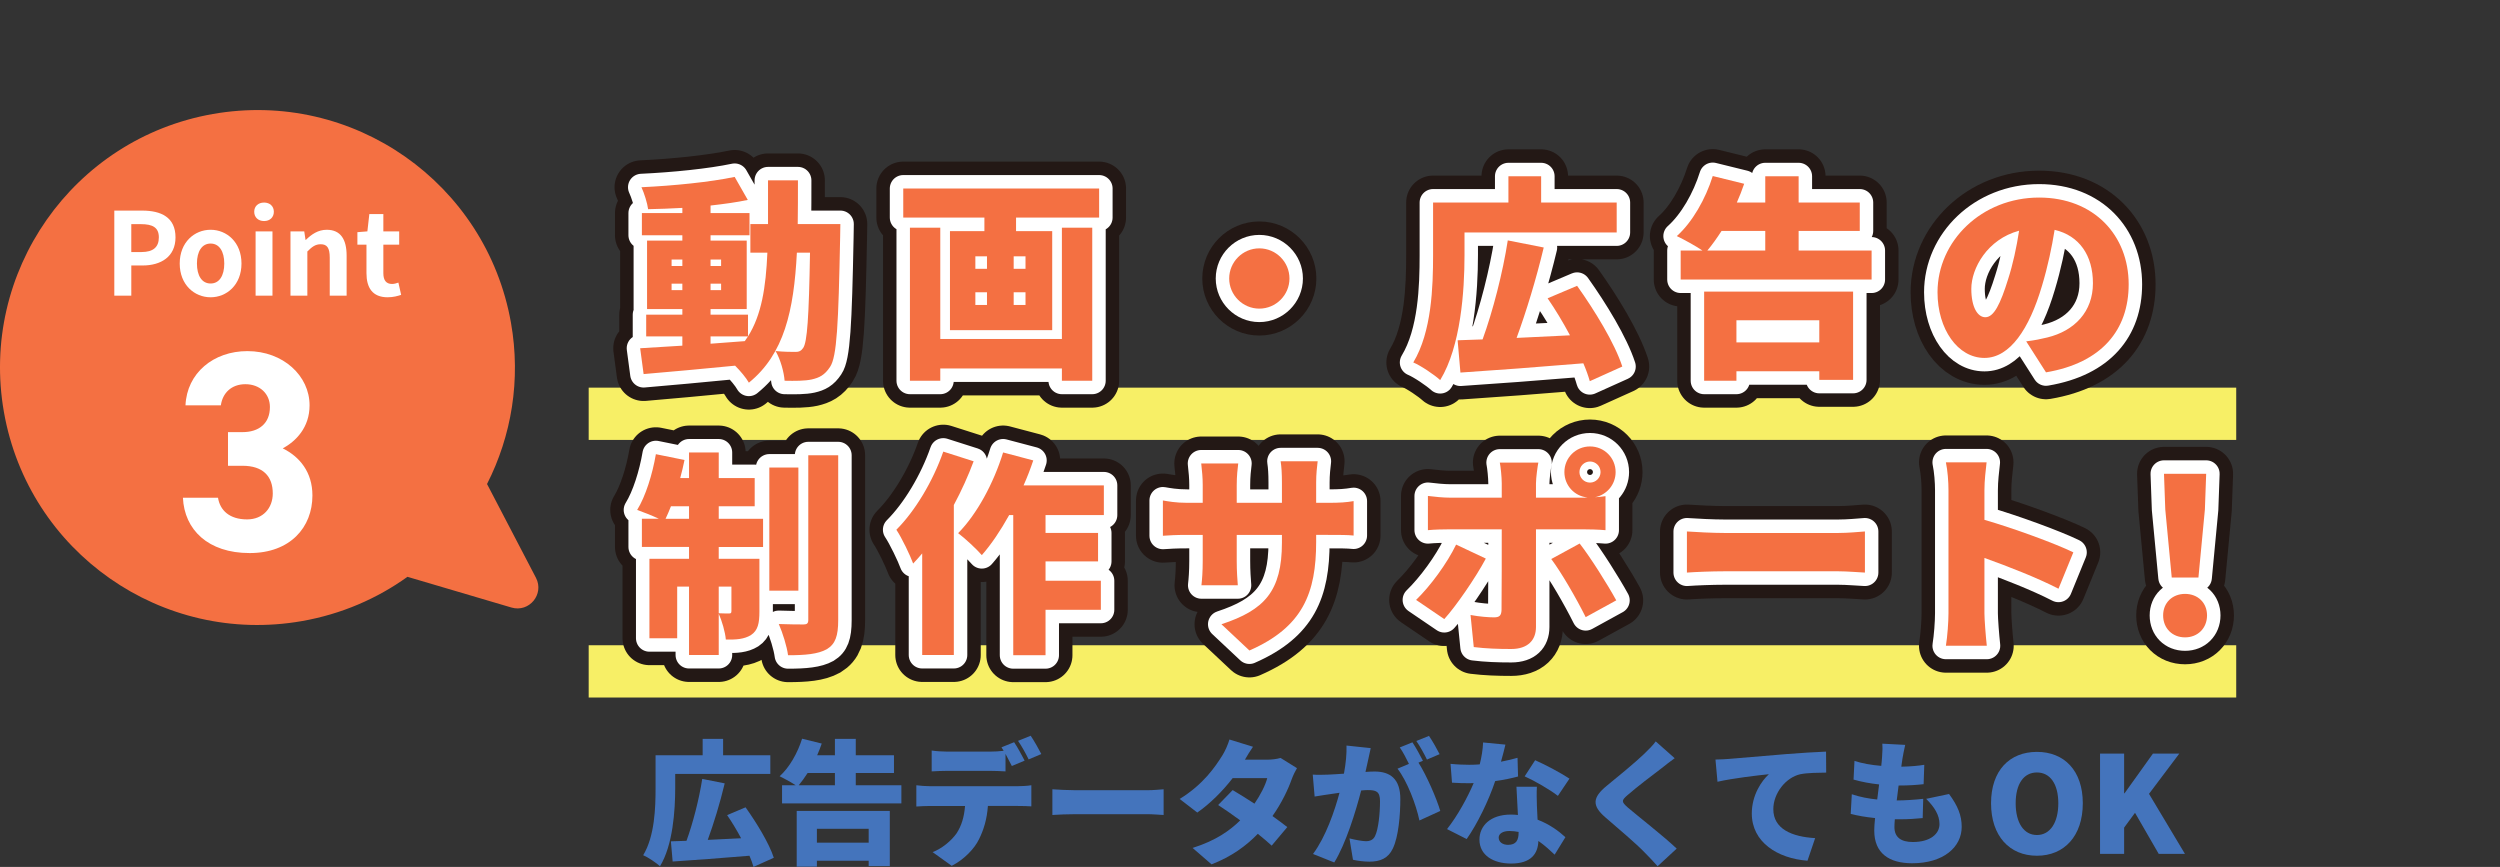 <?xml version="1.0" encoding="UTF-8"?>
<svg xmlns="http://www.w3.org/2000/svg" id="_レイヤー_2" data-name="レイヤー 2" viewBox="0 0 464.485 161.065">
  <rect x="0" y="0" width="464.485" height="161.065" fill="#333333" stroke="none"/>
  <defs>
    <style>
      .cls-1, .cls-2, .cls-3 {
        fill: none;
      }

      .cls-2 {
        stroke: #231815;
        stroke-width: 10px;
      }

      .cls-2, .cls-3 {
        stroke-linecap: round;
        stroke-linejoin: round;
      }

      .cls-4 {
        fill: #f75219;
      }

      .cls-5 {
        fill: #fff;
      }

      .cls-3 {
        stroke: #fff;
        stroke-width: 5px;
      }

      .cls-6 {
        fill: #f7ef66;
      }

      .cls-7 {
        fill: #4474bc;
      }

      .cls-8 {
        fill: #f47042;
      }
    </style>
  </defs>
  <g id="text">
    <g>
      <g>
        <path class="cls-7" d="M125.449,146.444c0,4.124-.425,10.572-2.824,14.496-.65-.6-2.274-1.699-3.124-2.049,2.149-3.549,2.299-8.848,2.299-12.447v-6.124h8.748v-3.049h3.799v3.049h8.773v3.474h-17.671v2.649ZM139.995,161.065c-.175-.625-.425-1.325-.75-2.074-5.074.425-10.447.825-14.271,1.075l-.325-3.749c.875-.025,1.85-.075,2.899-.1,1.2-3.299,2.35-7.773,2.924-11.497l4.174.825c-.875,3.674-2.049,7.498-3.149,10.498,1.975-.1,4.074-.2,6.198-.3-.8-1.5-1.699-2.999-2.599-4.299l3.424-1.45c2.049,2.875,4.374,6.673,5.249,9.373l-3.774,1.7Z"></path>
        <path class="cls-7" d="M167.47,145.894v3.375h-22.169v-3.375h2.524c-.85-.575-2.2-1.299-2.975-1.674,1.8-1.6,3.349-4.324,4.174-6.974l3.649.9c-.25.725-.525,1.45-.85,2.175h3.299v-3.049h3.874v3.049h7.099v3.299h-7.099v2.274h8.473ZM148.024,150.668h17.296v10.248h-3.924v-1h-9.623v1.1h-3.749v-10.348ZM150.049,143.619c-.55.85-1.1,1.625-1.649,2.274h6.723v-2.274h-5.074ZM151.773,153.992v2.574h9.623v-2.574h-9.623Z"></path>
        <path class="cls-7" d="M172.774,146.069h16.371c.525,0,1.774-.05,2.474-.175v3.924c-.675-.05-1.724-.075-2.474-.075h-5.599c-.175,2.5-.8,4.474-1.649,6.174-.85,1.774-2.799,3.799-5.074,4.949l-3.549-2.549c1.674-.625,3.424-2.05,4.424-3.449.975-1.45,1.45-3.174,1.6-5.124h-6.523c-.725,0-1.825.05-2.524.1v-3.949c.775.1,1.75.175,2.524.175ZM190.37,141.32l-2.375,1c-.325-.65-.75-1.475-1.175-2.25v3.249c-.924-.05-1.949-.1-2.899-.1h-7.923c-.875,0-2.074.05-2.899.1v-3.874c.85.125,2.049.2,2.899.2h7.923c.825,0,1.725-.05,2.549-.15-.125-.225-.275-.45-.4-.65l2.349-.95c.625.925,1.5,2.549,1.95,3.424ZM193.469,140.095l-2.349 1c-.5-1.024-1.3-2.499-1.975-3.449l2.35-.95c.649.95,1.549,2.55,1.974,3.399Z"></path>
        <path class="cls-7" d="M199.849,146.819h13.271c1.125,0,2.35-.125,3.074-.175v4.774c-.65-.025-2.049-.15-3.074-.15h-13.271c-1.425,0-3.299.075-4.324.15v-4.774c1,.075,3.099.175,4.324.175Z"></path>
        <path class="cls-7" d="M231.297,141.145h4.149c.825,0,1.825-.125,2.474-.325l3.049,1.9c-.325.55-.7,1.299-.975,2.049-.65,1.85-1.85,4.399-3.574,6.848,1.075.775,2.05,1.5,2.75,2.05l-2.899,3.449c-.65-.6-1.55-1.375-2.574-2.2-2.149,2.225-4.899,4.249-8.598,5.674l-3.524-3.049c4.299-1.35,6.923-3.224,8.848-5.124-1.5-1.1-2.974-2.125-4.099-2.849l2.699-2.774c1.149.675,2.599,1.575,4.049,2.524,1.1-1.6,2.05-3.449,2.375-4.749h-6.423c-1.825,2.375-4.224,4.774-6.574,6.398l-3.274-2.524c4.424-2.724,6.598-5.973,7.923-8.073.45-.7,1.05-2,1.325-2.974l4.374,1.35c-.55.775-1.125,1.75-1.5,2.399Z"></path>
        <path class="cls-7" d="M254.148,141.395c-.15.675-.3,1.375-.45,2.024.675-.05,1.25-.075,1.7-.075,2.875,0,4.774,1.35,4.774,5.099,0,2.924-.325,7.023-1.4,9.223-.85,1.799-2.324,2.424-4.349,2.424-.975,0-2.15-.15-3.049-.35l-.65-3.974c.925.25,2.424.525,3.049.525.8,0,1.375-.275,1.699-.95.625-1.25.925-4.174.925-6.498,0-1.825-.75-2.05-2.299-2.05-.3,0-.7.025-1.2.075-1,3.899-2.874,9.947-4.999,13.372l-3.949-1.575c2.375-3.199,3.999-7.948,4.924-11.372-.65.1-1.2.175-1.55.225-.8.125-2.25.325-3.074.475l-.35-4.074c.975.075,1.924.025,2.924,0,.725-.025,1.75-.1,2.874-.175.35-1.949.525-3.674.475-5.224l4.499.475c-.175.75-.375,1.699-.524,2.399ZM264.37,141.345l-.825.35c1.5,2.35,3.374,6.673,4.049,8.973l-3.874,1.774c-.6-2.899-2.274-7.323-4.074-9.623l2.125-.899c-.475-.975-1.1-2.2-1.7-3.049l2.35-.95c.625.924,1.5,2.549,1.949,3.424ZM267.469,140.12l-2.349,1c-.5-1.025-1.3-2.5-1.975-3.449l2.35-.95c.65.95,1.549,2.549,1.974,3.399Z"></path>
        <path class="cls-7" d="M278.872,141.52c1.175-.225,2.225-.475,3.074-.725l.1,3.474c-1.025.275-2.549.625-4.249.85-1.174,3.524-3.274,7.898-5.298,10.772l-3.649-1.85c1.95-2.449,3.849-5.948,4.949-8.548-.275.025-.525.025-.8.025-1.05,0-2.074-.025-3.224-.1l-.275-3.499c1.15.125,2.649.175,3.474.175.65,0,1.3-.025,1.95-.075.35-1.35.575-2.799.625-4.074l4.149.4c-.175.775-.475,1.924-.825,3.174ZM285.546,149.668c.025.6.075,1.575.125,2.624,2.175.825,3.924,2.1,5.174,3.25l-2,3.249c-.775-.725-1.799-1.7-3.024-2.549-.075,2.399-1.375,4.199-5.074,4.199-3.299,0-5.874-1.549-5.874-4.449,0-2.5,1.975-4.649,5.824-4.649.45,0,.9.025,1.325.075-.1-1.774-.2-3.849-.275-5.249h3.799c-.075,1.075-.025,2.274,0,3.5ZM280.197,156.966c1.5,0,1.95-.875,1.95-2.274v-.125c-.55-.1-1.1-.175-1.7-.175-1.225,0-2.0.5-2,1.225,0,.8.7,1.35,1.75,1.35ZM283.271,144.244l1.95-3c1.8.775,5.024,2.5,6.374,3.424l-2.149,3.199c-1.5-1.175-4.424-2.849-6.174-3.624Z"></path>
        <path class="cls-7" d="M308.696,142.745c-1.574,1.175-4.699,3.574-6.273,4.949-1.225,1.05-1.174,1.274.025,2.349,1.649,1.425,6.573,5.249,9.073,7.624l-3.549,3.274c-.8-.899-1.625-1.774-2.449-2.599-1.375-1.45-4.974-4.524-7.249-6.474-2.549-2.199-2.399-3.699.25-5.874,2-1.625,5.224-4.274,6.898-5.874.85-.825,1.75-1.7,2.199-2.375l3.524,3.125c-.925.675-1.774,1.325-2.45,1.875Z"></path>
        <path class="cls-7" d="M321.299,140.995c2.35-.2,6.124-.5,10.698-.9,2.499-.2,5.448-.375,7.273-.45l.025,3.899c-1.299.025-3.424.025-4.799.3-2.699.6-5.023,3.524-5.023,6.499,0,3.674,3.449,5.124,7.773,5.374l-1.425,4.199c-5.574-.425-10.347-3.449-10.347-8.773,0-3.424,1.824-6.074,3.174-7.298-2.149.225-6.548.725-9.547,1.399l-.375-4.124c1-.025,2.1-.075,2.574-.125Z"></path>
        <path class="cls-7" d="M353.472,140.895c-.05.325-.125.85-.225,1.55,1.7-.025,3.274-.175,4.274-.35l-.125,3.599c-1.375.15-2.649.25-4.648.25-.125.899-.225,1.85-.35,2.774h.025c1.425,0,3.349-.125,4.899-.3l-.1,3.574c-1.225.125-2.649.225-4.149.225h-1.025c-.05.575-.075,1.075-.075,1.45,0,1.875,1.2,2.774,3.424,2.774,3.324,0,4.949-1.574,4.949-3.324,0-1.7-.95-3.174-2.475-4.699l4.249-.899c1.625,2.199,2.35,3.974,2.35,6.098,0,3.799-3.424,6.773-9.198,6.773-4.249,0-7.048-1.825-7.048-6.073,0-.55.05-1.375.15-2.325-1.75-.175-3.274-.45-4.524-.775l.2-3.649c1.575.525,3.174.825,4.724.975.1-.925.225-1.875.35-2.799-1.674-.175-3.349-.5-4.749-.899l.175-3.475c1.4.475,3.174.775,4.974.925.075-.6.125-1.174.15-1.649.1-1.325.1-1.85.05-2.475l4.249.225c-.25,1.05-.375,1.8-.5,2.5Z"></path>
        <path class="cls-7" d="M369.925,149.243c0-6.098,3.449-9.547,8.523-9.547s8.523,3.474,8.523,9.547c0,6.099-3.449,9.748-8.523,9.748s-8.523-3.649-8.523-9.748ZM382.422,149.243c0-3.599-1.525-5.723-3.974-5.723-2.45,0-3.949,2.125-3.949,5.723,0,3.6,1.5,5.899,3.949,5.899,2.449,0,3.974-2.299,3.974-5.899Z"></path>
        <path class="cls-7" d="M390.175,140.02h4.474v7.374h.075l5.274-7.374h4.899l-5.624,7.473,6.673,11.147h-4.874l-4.399-7.623-2.024,2.749v4.874h-4.474v-18.621Z"></path>
      </g>
      <path class="cls-8" d="M90.488,89.928c4.536-8.921,6.321-19.334,4.449-29.949-4.587-26.013-29.393-43.383-55.406-38.796S-3.852,50.577.735,76.59c4.587,26.013,29.393,43.383,55.406,38.796,7.3-1.287,13.918-4.167,19.563-8.218l19.327,5.708c3.29.972,6.133-2.484,4.547-5.525l-9.089-17.423Z"></path>
      <g>
        <path class="cls-5" d="M21.237,39.128h5.184c3.498,0,6.186,1.237,6.186,4.97,0,3.605-2.709,5.226-6.101,5.226h-2.112v5.61h-3.157v-15.807ZM26.292,46.828c2.176,0,3.221-.917,3.221-2.73,0-1.834-1.152-2.453-3.328-2.453h-1.792v5.184h1.898Z"></path>
        <path class="cls-5" d="M33.391,48.961c0-3.967,2.752-6.271,5.738-6.271s5.738,2.304,5.738,6.271c0,3.968-2.752,6.272-5.738,6.272s-5.738-2.304-5.738-6.272ZM41.668,48.961c0-2.24-.917-3.711-2.539-3.711s-2.539,1.472-2.539,3.711c0,2.261.917,3.712,2.539,3.712s2.539-1.451,2.539-3.712Z"></path>
        <path class="cls-5" d="M47.232,39.341c0-1.024.747-1.707,1.834-1.707,1.067,0,1.813.683,1.813,1.707,0,1.045-.747,1.728-1.813,1.728-1.088,0-1.834-.683-1.834-1.728ZM47.488,42.989h3.136v11.946h-3.136v-11.946Z"></path>
        <path class="cls-5" d="M53.97,42.989h2.56l.234,1.579h.064c1.045-1.024,2.261-1.877,3.883-1.877,2.581,0,3.69,1.792,3.69,4.8v7.445h-3.136v-7.061c0-1.855-.512-2.496-1.685-2.496-.981,0-1.6.469-2.475,1.344v8.213h-3.136v-11.946Z"></path>
        <path class="cls-5" d="M68.088,50.753v-5.29h-1.686v-2.325l1.856-.149.363-3.221h2.603v3.221h2.944v2.475h-2.944v5.29c0,1.365.555,2.005,1.621,2.005.384,0,.854-.128,1.173-.256l.512,2.282c-.64.213-1.472.448-2.517.448-2.837,0-3.925-1.813-3.925-4.48Z"></path>
      </g>
      <path class="cls-5" d="M42.359,80.286h2.703c3.021,0,5.087-1.59,5.087-4.664,0-2.438-1.854-4.24-4.558-4.24-2.597,0-4.239,1.643-4.557,3.922h-6.571c.265-5.988,5.193-10.069,11.5-10.069,6.677,0,11.553,4.61,11.553,10.069,0,4.133-2.543,6.677-4.981,8.002,3.126,1.537,5.511,4.398,5.511,8.744,0,5.936-4.133,10.705-11.659,10.705-7.737,0-12.135-4.346-12.4-10.281h6.518c.371,2.332,2.12,4.027,5.406,4.027,2.967,0,4.769-2.12,4.769-4.822,0-3.233-1.854-5.141-5.617-5.141h-2.703v-6.253Z"></path>
      <rect class="cls-6" x="109.374" y="72.022" width="306.102" height="9.712"></rect>
      <rect class="cls-6" x="109.374" y="119.883" width="306.102" height="9.712"></rect>
      <g>
        <g>
          <path class="cls-4" d="M156.133,41.624s-.04,1.8-.04,2.48c-.32,16.197-.6,22.196-1.88,24.076-1,1.52-2,2-3.399,2.32-1.28.28-3.12.28-5.039.24-.12-1.6-.76-3.959-1.68-5.519,1.6.16,2.959.16,3.759.16.6,0,.96-.16,1.36-.72.76-1.04,1.08-5.719,1.28-17.717h-2.439c-.56,10.798-2.36,18.837-8.919,24.156-.52-.92-1.56-2.16-2.56-3.159-6.079.6-12.318,1.16-16.997,1.56l-.64-4.799c2.2-.12,4.879-.28,7.838-.48v-1.72h-6.719v-4.039h6.719v-1.04h-6.559v-12.718h6.559v-1h-7.519v-4.119h7.519v-.96c-2.16.12-4.319.2-6.359.24-.16-1.16-.72-2.959-1.24-4.08,5.999-.28,12.758-.959,17.317-1.919l2.439,4.279c-2.08.44-4.439.76-6.919,1.04v1.4h7.239v4.119h-7.239v1h6.719v12.718h-6.719v1.04h6.959v4.039c2.52-3.999,3.319-9.118,3.599-15.557h-3.159v-5.319h3.279v-8.119h5.559c0,2.84,0,5.559-.04,8.119h7.919ZM124.778,49.423h2v-1.2h-2v1.2ZM126.777,53.902v-1.2h-2v1.2h2ZM132.016,48.223v1.2h1.959v-1.2h-1.959ZM133.976,52.702h-1.959v1.2h1.959v-1.2ZM132.016,63.86l6.359-.48c.2-.28.4-.56.6-.88h-6.959v1.36Z"></path>
          <path class="cls-4" d="M204.212,35.025v5.399h-15.437v2.52h6.719v18.397h-18.997v-18.397h6.399v-2.52h-15.077v-5.399h36.394ZM197.294,42.304h5.639v28.435h-5.639v-2.28h-22.596v2.28h-5.639v-28.435h5.639v20.676h22.596v-20.676ZM181.216,49.943h2.16v-2.32h-2.16v2.32ZM181.216,56.661h2.16v-2.359h-2.16v2.359ZM190.534,47.623h-2.199v2.32h2.199v-2.32ZM190.534,54.302h-2.199v2.359h2.199v-2.359Z"></path>
          <path class="cls-4" d="M239.575,51.742c0,3.079-2.52,5.599-5.599,5.599s-5.599-2.52-5.599-5.599c0-3.08,2.52-5.599,5.599-5.599s5.599,2.52,5.599,5.599Z"></path>
          <path class="cls-4" d="M272.097,47.423c0,6.599-.68,16.917-4.519,23.196-1.04-.959-3.64-2.719-4.999-3.279,3.439-5.679,3.679-14.158,3.679-19.917v-9.798h13.998v-4.879h6.079v4.879h14.038v5.559h-28.275v4.239ZM295.373,70.819c-.28-1-.68-2.12-1.2-3.319-8.119.68-16.717,1.32-22.836,1.72l-.52-5.999c1.4-.04,2.959-.12,4.639-.16,1.92-5.279,3.76-12.438,4.679-18.397l6.679,1.32c-1.4,5.879-3.28,11.998-5.039,16.797,3.159-.16,6.519-.32,9.918-.48-1.28-2.399-2.719-4.799-4.159-6.879l5.479-2.32c3.28,4.6,6.999,10.678,8.399,14.998l-6.039,2.72Z"></path>
          <path class="cls-4" d="M347.733,46.543v5.399h-35.474v-5.399h4.039c-1.36-.92-3.52-2.08-4.759-2.68,2.88-2.56,5.359-6.919,6.679-11.158l5.839,1.44c-.4,1.16-.84,2.319-1.36,3.479h5.279v-4.879h6.199v4.879h11.358v5.279h-11.358v3.64h13.558ZM316.618,54.182h27.676v16.397h-6.279v-1.6h-15.397v1.76h-5.999v-16.557ZM319.857,42.904c-.88,1.36-1.76,2.6-2.64,3.64h10.758v-3.64h-8.119ZM322.617,59.501v4.12h15.397v-4.12h-15.397Z"></path>
          <path class="cls-4" d="M380.135,69.179l-3.679-5.759c1.68-.2,2.759-.44,3.919-.72,5.079-1.24,8.479-4.799,8.479-10.078,0-5.159-2.52-8.839-7.119-9.918-.52,3.239-1.24,6.719-2.359,10.438-2.36,7.999-5.959,13.358-10.678,13.358-4.959,0-8.719-5.359-8.719-12.198,0-9.519,8.199-17.597,18.877-17.597,10.198,0,16.637,7.039,16.637,16.117,0,8.438-4.959,14.598-15.357,16.357ZM368.857,58.941c1.6,0,2.8-2.44,4.24-7.079.879-2.719,1.56-5.879,2.04-8.999-5.919,1.6-8.878,6.999-8.878,10.798,0,3.479,1.2,5.279,2.599,5.279Z"></path>
          <path class="cls-4" d="M133.536,96.384h8.238v5.239h-8.238v2.2h7.559v9.838c0,2.12-.28,3.479-1.56,4.319-1.28.8-2.799.88-4.679.84-.12-1.4-.72-3.439-1.319-4.799v7.679h-5.52v-12.718h-2.199v9.599h-5.159v-14.758h7.358v-2.2h-8.758v-5.239h3.16c-1.28-.6-3-1.28-4.04-1.64,1.56-2.52,2.839-6.599,3.479-10.358l5.319,1.08c-.24,1.12-.479,2.24-.8,3.359h1.64v-4.759h5.52v4.759h6.679v5.239h-6.679v2.32ZM128.017,96.384v-2.32h-3.359c-.32.84-.68,1.64-1,2.32h4.359ZM133.536,108.981v4.959c.76.04,1.6.04,1.919.04s.44-.08.44-.44v-4.559h-2.359ZM148.334,109.741h-5.399v-22.876h5.399v22.876ZM155.733,84.585v30.635c0,2.92-.52,4.439-2.12,5.399-1.64.92-4.039,1.12-7.199,1.12-.2-1.6-1-4.159-1.72-5.799,1.92.08,3.919.08,4.6.08.64,0,.88-.2.88-.84v-30.595h5.559Z"></path>
          <path class="cls-4" d="M180.896,85.705c-1,2.679-2.24,5.439-3.679,8.119v27.875h-5.879v-18.877c-.56.68-1.12,1.28-1.68,1.88-.52-1.44-2.12-4.799-3.119-6.279,3.479-3.479,6.799-8.999,8.718-14.518l5.639,1.8ZM194.254,95.703v3.319h9.758v5.279h-9.758v3.6h10.278v5.399h-10.278v8.438h-5.999v-26.036h-.76c-1.6,2.879-3.32,5.439-5.08,7.439-.919-1.08-3.159-3.16-4.399-4.08,3.479-3.519,6.599-9.278,8.358-14.998l5.599,1.48c-.52,1.56-1.12,3.12-1.8,4.639h14.917v5.519h-10.838Z"></path>
          <path class="cls-4" d="M232.136,120.859l-5.199-4.879c7.999-2.64,11.238-6.119,11.238-15.158v-1.44h-8.398v4.839c0,1.96.12,3.52.2,4.52h-6.759c.12-1,.24-2.56.24-4.52v-4.839h-2.879c-2.16,0-3.36.08-4.52.16v-6.559c.92.16,2.36.439,4.52.439h2.879v-3.319c0-1.32-.12-2.6-.28-3.999h6.879c-.12.959-.28,2.319-.28,4.039v3.279h8.398v-3.759c0-1.64-.08-2.959-.24-3.959h6.879c-.12,1.04-.28,2.319-.28,3.959v3.759h2.12c2.32,0,3.439-.08,4.839-.32v6.399c-1.12-.12-2.52-.12-4.799-.12h-2.16v1.28c0,9.478-2.439,15.837-12.398,20.196Z"></path>
          <path class="cls-4" d="M268.338,115.02l-5.239-3.56c2.68-2.6,5.759-6.799,7.439-10.278l5.519,2.6c-1.919,3.6-5.599,8.918-7.719,11.238ZM295.413,82.946c2.639,0,4.759,2.12,4.759,4.759,0,2.319-1.64,4.239-3.839,4.679.72-.04,1.44-.12,1.96-.2v6.319c-1.36-.12-3.12-.16-4.279-.16h-8.639v18.157c0,2.44-1.52,4.08-4.599,4.08-2.399,0-4.719-.08-6.959-.36l-.6-5.959c1.68.32,3.399.44,4.359.44,1,0,1.36-.32,1.4-1.36.04-1.12.04-13.198.04-14.998h-9.598c-1.2,0-2.959.04-4.12.16v-6.359c1.24.16,2.879.32,4.12.32h9.598v-2.68c0-1.12-.2-3.08-.36-3.839h7.159c-.12.56-.44,2.799-.44,3.879v2.64h8.599c.32,0,.64,0,1-.04-2.44-.2-4.319-2.24-4.319-4.719,0-2.64,2.12-4.759,4.759-4.759ZM300.292,111.541l-5.679,3.12c-1.8-3.6-4.56-8.359-6.399-10.798l5.279-2.879c2,2.56,5.199,7.639,6.799,10.558ZM295.413,89.664c1.08,0,1.959-.88,1.959-1.959,0-1.08-.88-1.96-1.959-1.96-1.08,0-1.96.88-1.96,1.96,0,1.08.88,1.959,1.96,1.959Z"></path>
          <path class="cls-4" d="M320.337,99.023h21.236c1.8,0,3.759-.2,4.919-.28v7.639c-1.04-.04-3.279-.24-4.919-.24h-21.236c-2.28,0-5.279.12-6.919.24v-7.639c1.6.12,4.959.28,6.919.28Z"></path>
          <path class="cls-4" d="M362.017,91.104c0-1.6-.16-3.679-.48-5.199h7.559c-.16,1.52-.4,3.279-.4,5.199v5.479c5.399,1.56,13.158,4.399,16.517,6.039l-2.759,6.759c-4.04-2.08-9.519-4.199-13.758-5.719v10.278c0,1.08.24,4.239.44,6.039h-7.599c.28-1.72.48-4.399.48-6.039v-22.836Z"></path>
          <path class="cls-4" d="M401.896,114.34c0-2.359,1.72-3.999,4.079-3.999,2.36,0,4.08,1.64,4.08,3.999,0,2.36-1.72,4.08-4.08,4.08-2.399,0-4.079-1.72-4.079-4.08ZM402.296,94.664l-.24-6.639h7.839l-.24,6.639-1.2,12.638h-4.959l-1.2-12.638Z"></path>
        </g>
        <g>
          <path class="cls-2" d="M156.133,41.624s-.04,1.8-.04,2.48c-.32,16.197-.6,22.196-1.88,24.076-1,1.52-2,2-3.399,2.32-1.28.28-3.12.28-5.039.24-.12-1.6-.76-3.959-1.68-5.519,1.6.16,2.959.16,3.759.16.6,0,.96-.16,1.36-.72.76-1.04,1.08-5.719,1.28-17.717h-2.439c-.56,10.798-2.36,18.837-8.919,24.156-.52-.92-1.56-2.16-2.56-3.159-6.079.6-12.318,1.16-16.997,1.56l-.64-4.799c2.2-.12,4.879-.28,7.838-.48v-1.72h-6.719v-4.039h6.719v-1.04h-6.559v-12.718h6.559v-1h-7.519v-4.119h7.519v-.96c-2.16.12-4.319.2-6.359.24-.16-1.16-.72-2.959-1.24-4.08,5.999-.28,12.758-.959,17.317-1.919l2.439,4.279c-2.08.44-4.439.76-6.919,1.04v1.4h7.239v4.119h-7.239v1h6.719v12.718h-6.719v1.04h6.959v4.039c2.52-3.999,3.319-9.118,3.599-15.557h-3.159v-5.319h3.279v-8.119h5.559c0,2.84,0,5.559-.04,8.119h7.919ZM124.778,49.423h2v-1.2h-2v1.2ZM126.777,53.902v-1.2h-2v1.2h2ZM132.016,48.223v1.2h1.959v-1.2h-1.959ZM133.976,52.702h-1.959v1.2h1.959v-1.2ZM132.016,63.86l6.359-.48c.2-.28.4-.56.6-.88h-6.959v1.36Z"></path>
          <path class="cls-2" d="M204.212,35.025v5.399h-15.437v2.52h6.719v18.397h-18.997v-18.397h6.399v-2.52h-15.077v-5.399h36.394ZM197.294,42.304h5.639v28.435h-5.639v-2.28h-22.596v2.28h-5.639v-28.435h5.639v20.676h22.596v-20.676ZM181.216,49.943h2.16v-2.32h-2.16v2.32ZM181.216,56.661h2.16v-2.359h-2.16v2.359ZM190.534,47.623h-2.199v2.32h2.199v-2.32ZM190.534,54.302h-2.199v2.359h2.199v-2.359Z"></path>
          <path class="cls-2" d="M239.575,51.742c0,3.079-2.52,5.599-5.599,5.599s-5.599-2.52-5.599-5.599c0-3.08,2.52-5.599,5.599-5.599s5.599,2.52,5.599,5.599Z"></path>
          <path class="cls-2" d="M272.097,47.423c0,6.599-.68,16.917-4.519,23.196-1.04-.959-3.64-2.719-4.999-3.279,3.439-5.679,3.679-14.158,3.679-19.917v-9.798h13.998v-4.879h6.079v4.879h14.038v5.559h-28.275v4.239ZM295.373,70.819c-.28-1-.68-2.12-1.2-3.319-8.119.68-16.717,1.32-22.836,1.72l-.52-5.999c1.4-.04,2.959-.12,4.639-.16,1.92-5.279,3.76-12.438,4.679-18.397l6.679,1.32c-1.4,5.879-3.28,11.998-5.039,16.797,3.159-.16,6.519-.32,9.918-.48-1.28-2.399-2.719-4.799-4.159-6.879l5.479-2.32c3.28,4.6,6.999,10.678,8.399,14.998l-6.039,2.72Z"></path>
          <path class="cls-2" d="M347.733,46.543v5.399h-35.474v-5.399h4.039c-1.36-.92-3.52-2.08-4.759-2.68,2.88-2.56,5.359-6.919,6.679-11.158l5.839,1.44c-.4,1.16-.84,2.319-1.36,3.479h5.279v-4.879h6.199v4.879h11.358v5.279h-11.358v3.64h13.558ZM316.618,54.182h27.676v16.397h-6.279v-1.6h-15.397v1.76h-5.999v-16.557ZM319.857,42.904c-.88,1.36-1.76,2.6-2.64,3.64h10.758v-3.64h-8.119ZM322.617,59.501v4.12h15.397v-4.12h-15.397Z"></path>
          <path class="cls-2" d="M380.135,69.179l-3.679-5.759c1.68-.2,2.759-.44,3.919-.72,5.079-1.24,8.479-4.799,8.479-10.078,0-5.159-2.52-8.839-7.119-9.918-.52,3.239-1.24,6.719-2.359,10.438-2.36,7.999-5.959,13.358-10.678,13.358-4.959,0-8.719-5.359-8.719-12.198,0-9.519,8.199-17.597,18.877-17.597,10.198,0,16.637,7.039,16.637,16.117,0,8.438-4.959,14.598-15.357,16.357ZM368.857,58.941c1.6,0,2.8-2.44,4.24-7.079.879-2.719,1.56-5.879,2.04-8.999-5.919,1.6-8.878,6.999-8.878,10.798,0,3.479,1.2,5.279,2.599,5.279Z"></path>
          <path class="cls-2" d="M133.536,96.384h8.238v5.239h-8.238v2.2h7.559v9.838c0,2.12-.28,3.479-1.56,4.319-1.28.8-2.799.88-4.679.84-.12-1.4-.72-3.439-1.319-4.799v7.679h-5.52v-12.718h-2.199v9.599h-5.159v-14.758h7.358v-2.2h-8.758v-5.239h3.16c-1.28-.6-3-1.28-4.04-1.64,1.56-2.52,2.839-6.599,3.479-10.358l5.319,1.08c-.24,1.12-.479,2.24-.8,3.359h1.64v-4.759h5.52v4.759h6.679v5.239h-6.679v2.32ZM128.017,96.384v-2.32h-3.359c-.32.84-.68,1.64-1,2.32h4.359ZM133.536,108.981v4.959c.76.04,1.6.04,1.919.04s.44-.08.44-.44v-4.559h-2.359ZM148.334,109.741h-5.399v-22.876h5.399v22.876ZM155.733,84.585v30.635c0,2.92-.52,4.439-2.12,5.399-1.64.92-4.039,1.12-7.199,1.12-.2-1.6-1-4.159-1.72-5.799,1.92.08,3.919.08,4.6.08.64,0,.88-.2.88-.84v-30.595h5.559Z"></path>
          <path class="cls-2" d="M180.896,85.705c-1,2.679-2.24,5.439-3.679,8.119v27.875h-5.879v-18.877c-.56.68-1.12,1.28-1.68,1.88-.52-1.44-2.12-4.799-3.119-6.279,3.479-3.479,6.799-8.999,8.718-14.518l5.639,1.8ZM194.254,95.703v3.319h9.758v5.279h-9.758v3.6h10.278v5.399h-10.278v8.438h-5.999v-26.036h-.76c-1.6,2.879-3.32,5.439-5.08,7.439-.919-1.08-3.159-3.16-4.399-4.08,3.479-3.519,6.599-9.278,8.358-14.998l5.599,1.48c-.52,1.56-1.12,3.12-1.8,4.639h14.917v5.519h-10.838Z"></path>
          <path class="cls-2" d="M232.136,120.859l-5.199-4.879c7.999-2.64,11.238-6.119,11.238-15.158v-1.44h-8.398v4.839c0,1.96.12,3.52.2,4.52h-6.759c.12-1,.24-2.56.24-4.52v-4.839h-2.879c-2.16,0-3.36.08-4.52.16v-6.559c.92.16,2.36.439,4.52.439h2.879v-3.319c0-1.32-.12-2.6-.28-3.999h6.879c-.12.959-.28,2.319-.28,4.039v3.279h8.398v-3.759c0-1.64-.08-2.959-.24-3.959h6.879c-.12,1.04-.28,2.319-.28,3.959v3.759h2.12c2.32,0,3.439-.08,4.839-.32v6.399c-1.12-.12-2.52-.12-4.799-.12h-2.16v1.28c0,9.478-2.439,15.837-12.398,20.196Z"></path>
          <path class="cls-2" d="M268.338,115.02l-5.239-3.56c2.68-2.6,5.759-6.799,7.439-10.278l5.519,2.6c-1.919,3.6-5.599,8.918-7.719,11.238ZM295.413,82.946c2.639,0,4.759,2.12,4.759,4.759,0,2.319-1.64,4.239-3.839,4.679.72-.04,1.44-.12,1.96-.2v6.319c-1.36-.12-3.12-.16-4.279-.16h-8.639v18.157c0,2.44-1.52,4.08-4.599,4.08-2.399,0-4.719-.08-6.959-.36l-.6-5.959c1.68.32,3.399.44,4.359.44,1,0,1.36-.32,1.4-1.36.04-1.12.04-13.198.04-14.998h-9.598c-1.2,0-2.959.04-4.12.16v-6.359c1.24.16,2.879.32,4.12.32h9.598v-2.68c0-1.12-.2-3.08-.36-3.839h7.159c-.12.56-.44,2.799-.44,3.879v2.64h8.599c.32,0,.64,0,1-.04-2.44-.2-4.319-2.24-4.319-4.719,0-2.64,2.12-4.759,4.759-4.759ZM300.292,111.541l-5.679,3.12c-1.8-3.6-4.56-8.359-6.399-10.798l5.279-2.879c2,2.56,5.199,7.639,6.799,10.558ZM295.413,89.664c1.08,0,1.959-.88,1.959-1.959,0-1.08-.88-1.96-1.959-1.96-1.08,0-1.96.88-1.96,1.96,0,1.08.88,1.959,1.96,1.959Z"></path>
          <path class="cls-2" d="M320.337,99.023h21.236c1.8,0,3.759-.2,4.919-.28v7.639c-1.04-.04-3.279-.24-4.919-.24h-21.236c-2.28,0-5.279.12-6.919.24v-7.639c1.6.12,4.959.28,6.919.28Z"></path>
          <path class="cls-2" d="M362.017,91.104c0-1.6-.16-3.679-.48-5.199h7.559c-.16,1.52-.4,3.279-.4,5.199v5.479c5.399,1.56,13.158,4.399,16.517,6.039l-2.759,6.759c-4.04-2.08-9.519-4.199-13.758-5.719v10.278c0,1.08.24,4.239.44,6.039h-7.599c.28-1.72.48-4.399.48-6.039v-22.836Z"></path>
          <path class="cls-2" d="M401.896,114.34c0-2.359,1.72-3.999,4.079-3.999,2.36,0,4.08,1.64,4.08,3.999,0,2.36-1.72,4.08-4.08,4.08-2.399,0-4.079-1.72-4.079-4.08ZM402.296,94.664l-.24-6.639h7.839l-.24,6.639-1.2,12.638h-4.959l-1.2-12.638Z"></path>
        </g>
        <g>
          <path class="cls-3" d="M156.133,41.624s-.04,1.8-.04,2.48c-.32,16.197-.6,22.196-1.88,24.076-1,1.52-2,2-3.399,2.32-1.28.28-3.12.28-5.039.24-.12-1.6-.76-3.959-1.68-5.519,1.6.16,2.959.16,3.759.16.6,0,.96-.16,1.36-.72.76-1.04,1.08-5.719,1.28-17.717h-2.439c-.56,10.798-2.36,18.837-8.919,24.156-.52-.92-1.56-2.16-2.56-3.159-6.079.6-12.318,1.16-16.997,1.56l-.64-4.799c2.2-.12,4.879-.28,7.838-.48v-1.72h-6.719v-4.039h6.719v-1.04h-6.559v-12.718h6.559v-1h-7.519v-4.119h7.519v-.96c-2.16.12-4.319.2-6.359.24-.16-1.16-.72-2.959-1.24-4.08,5.999-.28,12.758-.959,17.317-1.919l2.439,4.279c-2.08.44-4.439.76-6.919,1.04v1.4h7.239v4.119h-7.239v1h6.719v12.718h-6.719v1.04h6.959v4.039c2.52-3.999,3.319-9.118,3.599-15.557h-3.159v-5.319h3.279v-8.119h5.559c0,2.84,0,5.559-.04,8.119h7.919ZM124.778,49.423h2v-1.2h-2v1.2ZM126.777,53.902v-1.2h-2v1.2h2ZM132.016,48.223v1.2h1.959v-1.2h-1.959ZM133.976,52.702h-1.959v1.2h1.959v-1.2ZM132.016,63.86l6.359-.48c.2-.28.4-.56.6-.88h-6.959v1.36Z"></path>
          <path class="cls-3" d="M204.212,35.025v5.399h-15.437v2.52h6.719v18.397h-18.997v-18.397h6.399v-2.52h-15.077v-5.399h36.394ZM197.294,42.304h5.639v28.435h-5.639v-2.28h-22.596v2.28h-5.639v-28.435h5.639v20.676h22.596v-20.676ZM181.216,49.943h2.16v-2.32h-2.16v2.32ZM181.216,56.661h2.16v-2.359h-2.16v2.359ZM190.534,47.623h-2.199v2.32h2.199v-2.32ZM190.534,54.302h-2.199v2.359h2.199v-2.359Z"></path>
          <path class="cls-3" d="M239.575,51.742c0,3.079-2.52,5.599-5.599,5.599s-5.599-2.52-5.599-5.599c0-3.08,2.52-5.599,5.599-5.599s5.599,2.52,5.599,5.599Z"></path>
          <path class="cls-3" d="M272.097,47.423c0,6.599-.68,16.917-4.519,23.196-1.04-.959-3.64-2.719-4.999-3.279,3.439-5.679,3.679-14.158,3.679-19.917v-9.798h13.998v-4.879h6.079v4.879h14.038v5.559h-28.275v4.239ZM295.373,70.819c-.28-1-.68-2.12-1.2-3.319-8.119.68-16.717,1.32-22.836,1.72l-.52-5.999c1.4-.04,2.959-.12,4.639-.16,1.92-5.279,3.76-12.438,4.679-18.397l6.679,1.32c-1.4,5.879-3.28,11.998-5.039,16.797,3.159-.16,6.519-.32,9.918-.48-1.28-2.399-2.719-4.799-4.159-6.879l5.479-2.32c3.28,4.6,6.999,10.678,8.399,14.998l-6.039,2.72Z"></path>
          <path class="cls-3" d="M347.733,46.543v5.399h-35.474v-5.399h4.039c-1.36-.92-3.52-2.08-4.759-2.68,2.88-2.56,5.359-6.919,6.679-11.158l5.839,1.44c-.4,1.16-.84,2.319-1.36,3.479h5.279v-4.879h6.199v4.879h11.358v5.279h-11.358v3.64h13.558ZM316.618,54.182h27.676v16.397h-6.279v-1.6h-15.397v1.76h-5.999v-16.557ZM319.857,42.904c-.88,1.36-1.76,2.6-2.64,3.64h10.758v-3.64h-8.119ZM322.617,59.501v4.12h15.397v-4.12h-15.397Z"></path>
          <path class="cls-3" d="M380.135,69.179l-3.679-5.759c1.68-.2,2.759-.44,3.919-.72,5.079-1.24,8.479-4.799,8.479-10.078,0-5.159-2.52-8.839-7.119-9.918-.52,3.239-1.24,6.719-2.359,10.438-2.36,7.999-5.959,13.358-10.678,13.358-4.959,0-8.719-5.359-8.719-12.198,0-9.519,8.199-17.597,18.877-17.597,10.198,0,16.637,7.039,16.637,16.117,0,8.438-4.959,14.598-15.357,16.357ZM368.857,58.941c1.6,0,2.8-2.44,4.24-7.079.879-2.719,1.56-5.879,2.04-8.999-5.919,1.6-8.878,6.999-8.878,10.798,0,3.479,1.2,5.279,2.599,5.279Z"></path>
          <path class="cls-3" d="M133.536,96.384h8.238v5.239h-8.238v2.2h7.559v9.838c0,2.12-.28,3.479-1.56,4.319-1.28.8-2.799.88-4.679.84-.12-1.4-.72-3.439-1.319-4.799v7.679h-5.52v-12.718h-2.199v9.599h-5.159v-14.758h7.358v-2.2h-8.758v-5.239h3.16c-1.28-.6-3-1.28-4.04-1.64,1.56-2.52,2.839-6.599,3.479-10.358l5.319,1.08c-.24,1.12-.479,2.24-.8,3.359h1.64v-4.759h5.52v4.759h6.679v5.239h-6.679v2.32ZM128.017,96.384v-2.32h-3.359c-.32.84-.68,1.64-1,2.32h4.359ZM133.536,108.981v4.959c.76.04,1.6.04,1.919.04s.44-.08.44-.44v-4.559h-2.359ZM148.334,109.741h-5.399v-22.876h5.399v22.876ZM155.733,84.585v30.635c0,2.92-.52,4.439-2.12,5.399-1.64.92-4.039,1.12-7.199,1.12-.2-1.6-1-4.159-1.72-5.799,1.92.08,3.919.08,4.6.08.64,0,.88-.2.88-.84v-30.595h5.559Z"></path>
          <path class="cls-3" d="M180.896,85.705c-1,2.679-2.24,5.439-3.679,8.119v27.875h-5.879v-18.877c-.56.68-1.12,1.28-1.68,1.88-.52-1.44-2.12-4.799-3.119-6.279,3.479-3.479,6.799-8.999,8.718-14.518l5.639,1.8ZM194.254,95.703v3.319h9.758v5.279h-9.758v3.6h10.278v5.399h-10.278v8.438h-5.999v-26.036h-.76c-1.6,2.879-3.32,5.439-5.08,7.439-.919-1.08-3.159-3.16-4.399-4.08,3.479-3.519,6.599-9.278,8.358-14.998l5.599,1.48c-.52,1.56-1.12,3.12-1.8,4.639h14.917v5.519h-10.838Z"></path>
          <path class="cls-3" d="M232.136,120.859l-5.199-4.879c7.999-2.64,11.238-6.119,11.238-15.158v-1.44h-8.398v4.839c0,1.96.12,3.52.2,4.52h-6.759c.12-1,.24-2.56.24-4.52v-4.839h-2.879c-2.16,0-3.36.08-4.52.16v-6.559c.92.16,2.36.439,4.52.439h2.879v-3.319c0-1.32-.12-2.6-.28-3.999h6.879c-.12.959-.28,2.319-.28,4.039v3.279h8.398v-3.759c0-1.64-.08-2.959-.24-3.959h6.879c-.12,1.04-.28,2.319-.28,3.959v3.759h2.12c2.32,0,3.439-.08,4.839-.32v6.399c-1.12-.12-2.52-.12-4.799-.12h-2.16v1.28c0,9.478-2.439,15.837-12.398,20.196Z"></path>
          <path class="cls-3" d="M268.338,115.02l-5.239-3.56c2.68-2.6,5.759-6.799,7.439-10.278l5.519,2.6c-1.919,3.6-5.599,8.918-7.719,11.238ZM295.413,82.946c2.639,0,4.759,2.12,4.759,4.759,0,2.319-1.64,4.239-3.839,4.679.72-.04,1.44-.12,1.96-.2v6.319c-1.36-.12-3.12-.16-4.279-.16h-8.639v18.157c0,2.44-1.52,4.08-4.599,4.08-2.399,0-4.719-.08-6.959-.36l-.6-5.959c1.68.32,3.399.44,4.359.44,1,0,1.36-.32,1.4-1.36.04-1.12.04-13.198.04-14.998h-9.598c-1.2,0-2.959.04-4.12.16v-6.359c1.24.16,2.879.32,4.12.32h9.598v-2.68c0-1.12-.2-3.08-.36-3.839h7.159c-.12.56-.44,2.799-.44,3.879v2.64h8.599c.32,0,.64,0,1-.04-2.44-.2-4.319-2.24-4.319-4.719,0-2.64,2.12-4.759,4.759-4.759ZM300.292,111.541l-5.679,3.12c-1.8-3.6-4.56-8.359-6.399-10.798l5.279-2.879c2,2.56,5.199,7.639,6.799,10.558ZM295.413,89.664c1.08,0,1.959-.88,1.959-1.959,0-1.08-.88-1.96-1.959-1.96-1.08,0-1.96.88-1.96,1.96,0,1.08.88,1.959,1.96,1.959Z"></path>
          <path class="cls-3" d="M320.337,99.023h21.236c1.8,0,3.759-.2,4.919-.28v7.639c-1.04-.04-3.279-.24-4.919-.24h-21.236c-2.28,0-5.279.12-6.919.24v-7.639c1.6.12,4.959.28,6.919.28Z"></path>
          <path class="cls-3" d="M362.017,91.104c0-1.6-.16-3.679-.48-5.199h7.559c-.16,1.52-.4,3.279-.4,5.199v5.479c5.399,1.56,13.158,4.399,16.517,6.039l-2.759,6.759c-4.04-2.08-9.519-4.199-13.758-5.719v10.278c0,1.08.24,4.239.44,6.039h-7.599c.28-1.72.48-4.399.48-6.039v-22.836Z"></path>
          <path class="cls-3" d="M401.896,114.34c0-2.359,1.72-3.999,4.079-3.999,2.36,0,4.08,1.64,4.08,3.999,0,2.36-1.72,4.08-4.08,4.08-2.399,0-4.079-1.72-4.079-4.08ZM402.296,94.664l-.24-6.639h7.839l-.24,6.639-1.2,12.638h-4.959l-1.2-12.638Z"></path>
        </g>
        <g>
          <path class="cls-8" d="M156.133,41.624s-.04,1.8-.04,2.48c-.32,16.197-.6,22.196-1.88,24.076-1,1.52-2,2-3.399,2.32-1.28.28-3.12.28-5.039.24-.12-1.6-.76-3.959-1.68-5.519,1.6.16,2.959.16,3.759.16.6,0,.96-.16,1.36-.72.76-1.04,1.08-5.719,1.28-17.717h-2.439c-.56,10.798-2.36,18.837-8.919,24.156-.52-.92-1.56-2.16-2.56-3.159-6.079.6-12.318,1.16-16.997,1.56l-.64-4.799c2.2-.12,4.879-.28,7.838-.48v-1.72h-6.719v-4.039h6.719v-1.04h-6.559v-12.718h6.559v-1h-7.519v-4.119h7.519v-.96c-2.16.12-4.319.2-6.359.24-.16-1.16-.72-2.959-1.24-4.08,5.999-.28,12.758-.959,17.317-1.919l2.439,4.279c-2.08.44-4.439.76-6.919,1.04v1.4h7.239v4.119h-7.239v1h6.719v12.718h-6.719v1.04h6.959v4.039c2.52-3.999,3.319-9.118,3.599-15.557h-3.159v-5.319h3.279v-8.119h5.559c0,2.84,0,5.559-.04,8.119h7.919ZM124.778,49.423h2v-1.2h-2v1.2ZM126.777,53.902v-1.2h-2v1.2h2ZM132.016,48.223v1.2h1.959v-1.2h-1.959ZM133.976,52.702h-1.959v1.2h1.959v-1.2ZM132.016,63.86l6.359-.48c.2-.28.4-.56.6-.88h-6.959v1.36Z"></path>
          <path class="cls-8" d="M204.212,35.025v5.399h-15.437v2.52h6.719v18.397h-18.997v-18.397h6.399v-2.52h-15.077v-5.399h36.394ZM197.294,42.304h5.639v28.435h-5.639v-2.28h-22.596v2.28h-5.639v-28.435h5.639v20.676h22.596v-20.676ZM181.216,49.943h2.16v-2.32h-2.16v2.32ZM181.216,56.661h2.16v-2.359h-2.16v2.359ZM190.534,47.623h-2.199v2.32h2.199v-2.32ZM190.534,54.302h-2.199v2.359h2.199v-2.359Z"></path>
          <path class="cls-8" d="M239.575,51.742c0,3.079-2.52,5.599-5.599,5.599s-5.599-2.52-5.599-5.599c0-3.08,2.52-5.599,5.599-5.599s5.599,2.52,5.599,5.599Z"></path>
          <path class="cls-8" d="M272.097,47.423c0,6.599-.68,16.917-4.519,23.196-1.04-.959-3.64-2.719-4.999-3.279,3.439-5.679,3.679-14.158,3.679-19.917v-9.798h13.998v-4.879h6.079v4.879h14.038v5.559h-28.275v4.239ZM295.373,70.819c-.28-1-.68-2.12-1.2-3.319-8.119.68-16.717,1.32-22.836,1.72l-.52-5.999c1.4-.04,2.959-.12,4.639-.16,1.92-5.279,3.76-12.438,4.679-18.397l6.679,1.32c-1.4,5.879-3.28,11.998-5.039,16.797,3.159-.16,6.519-.32,9.918-.48-1.28-2.399-2.719-4.799-4.159-6.879l5.479-2.32c3.28,4.6,6.999,10.678,8.399,14.998l-6.039,2.72Z"></path>
          <path class="cls-8" d="M347.733,46.543v5.399h-35.474v-5.399h4.039c-1.36-.92-3.52-2.08-4.759-2.68,2.88-2.56,5.359-6.919,6.679-11.158l5.839,1.44c-.4,1.16-.84,2.319-1.36,3.479h5.279v-4.879h6.199v4.879h11.358v5.279h-11.358v3.64h13.558ZM316.618,54.182h27.676v16.397h-6.279v-1.6h-15.397v1.76h-5.999v-16.557ZM319.857,42.904c-.88,1.36-1.76,2.6-2.64,3.64h10.758v-3.64h-8.119ZM322.617,59.501v4.12h15.397v-4.12h-15.397Z"></path>
          <path class="cls-8" d="M380.135,69.179l-3.679-5.759c1.68-.2,2.759-.44,3.919-.72,5.079-1.24,8.479-4.799,8.479-10.078,0-5.159-2.52-8.839-7.119-9.918-.52,3.239-1.24,6.719-2.359,10.438-2.36,7.999-5.959,13.358-10.678,13.358-4.959,0-8.719-5.359-8.719-12.198,0-9.519,8.199-17.597,18.877-17.597,10.198,0,16.637,7.039,16.637,16.117,0,8.438-4.959,14.598-15.357,16.357ZM368.857,58.941c1.6,0,2.8-2.44,4.24-7.079.879-2.719,1.56-5.879,2.04-8.999-5.919,1.6-8.878,6.999-8.878,10.798,0,3.479,1.2,5.279,2.599,5.279Z"></path>
          <path class="cls-8" d="M133.536,96.384h8.238v5.239h-8.238v2.2h7.559v9.838c0,2.12-.28,3.479-1.56,4.319-1.28.8-2.799.88-4.679.84-.12-1.4-.72-3.439-1.319-4.799v7.679h-5.52v-12.718h-2.199v9.599h-5.159v-14.758h7.358v-2.2h-8.758v-5.239h3.16c-1.28-.6-3-1.28-4.04-1.64,1.56-2.52,2.839-6.599,3.479-10.358l5.319,1.08c-.24,1.12-.479,2.24-.8,3.359h1.64v-4.759h5.52v4.759h6.679v5.239h-6.679v2.32ZM128.017,96.384v-2.32h-3.359c-.32.84-.68,1.64-1,2.32h4.359ZM133.536,108.981v4.959c.76.04,1.6.04,1.919.04s.44-.08.44-.44v-4.559h-2.359ZM148.334,109.741h-5.399v-22.876h5.399v22.876ZM155.733,84.585v30.635c0,2.92-.52,4.439-2.12,5.399-1.64.92-4.039,1.12-7.199,1.12-.2-1.6-1-4.159-1.72-5.799,1.92.08,3.919.08,4.6.08.64,0,.88-.2.88-.84v-30.595h5.559Z"></path>
          <path class="cls-8" d="M180.896,85.705c-1,2.679-2.24,5.439-3.679,8.119v27.875h-5.879v-18.877c-.56.68-1.12,1.28-1.68,1.88-.52-1.44-2.12-4.799-3.119-6.279,3.479-3.479,6.799-8.999,8.718-14.518l5.639,1.8ZM194.254,95.703v3.319h9.758v5.279h-9.758v3.6h10.278v5.399h-10.278v8.438h-5.999v-26.036h-.76c-1.6,2.879-3.32,5.439-5.08,7.439-.919-1.08-3.159-3.16-4.399-4.08,3.479-3.519,6.599-9.278,8.358-14.998l5.599,1.48c-.52,1.56-1.12,3.12-1.8,4.639h14.917v5.519h-10.838Z"></path>
          <path class="cls-8" d="M232.136,120.859l-5.199-4.879c7.999-2.64,11.238-6.119,11.238-15.158v-1.44h-8.398v4.839c0,1.96.12,3.52.2,4.52h-6.759c.12-1,.24-2.56.24-4.52v-4.839h-2.879c-2.16,0-3.36.08-4.52.16v-6.559c.92.16,2.36.439,4.52.439h2.879v-3.319c0-1.32-.12-2.6-.28-3.999h6.879c-.12.959-.28,2.319-.28,4.039v3.279h8.398v-3.759c0-1.64-.08-2.959-.24-3.959h6.879c-.12,1.04-.28,2.319-.28,3.959v3.759h2.12c2.32,0,3.439-.08,4.839-.32v6.399c-1.12-.12-2.52-.12-4.799-.12h-2.16v1.28c0,9.478-2.439,15.837-12.398,20.196Z"></path>
          <path class="cls-8" d="M268.338,115.02l-5.239-3.56c2.68-2.6,5.759-6.799,7.439-10.278l5.519,2.6c-1.919,3.6-5.599,8.918-7.719,11.238ZM295.413,82.946c2.639,0,4.759,2.12,4.759,4.759,0,2.319-1.64,4.239-3.839,4.679.72-.04,1.44-.12,1.96-.2v6.319c-1.36-.12-3.12-.16-4.279-.16h-8.639v18.157c0,2.44-1.52,4.08-4.599,4.08-2.399,0-4.719-.08-6.959-.36l-.6-5.959c1.68.32,3.399.44,4.359.44,1,0,1.36-.32,1.4-1.36.04-1.12.04-13.198.04-14.998h-9.598c-1.2,0-2.959.04-4.12.16v-6.359c1.24.16,2.879.32,4.12.32h9.598v-2.68c0-1.12-.2-3.08-.36-3.839h7.159c-.12.56-.44,2.799-.44,3.879v2.64h8.599c.32,0,.64,0,1-.04-2.44-.2-4.319-2.24-4.319-4.719,0-2.64,2.12-4.759,4.759-4.759ZM300.292,111.541l-5.679,3.12c-1.8-3.6-4.56-8.359-6.399-10.798l5.279-2.879c2,2.56,5.199,7.639,6.799,10.558ZM295.413,89.664c1.08,0,1.959-.88,1.959-1.959,0-1.08-.88-1.96-1.959-1.96-1.08,0-1.96.88-1.96,1.96,0,1.08.88,1.959,1.96,1.959Z"></path>
          <path class="cls-8" d="M320.337,99.023h21.236c1.8,0,3.759-.2,4.919-.28v7.639c-1.04-.04-3.279-.24-4.919-.24h-21.236c-2.28,0-5.279.12-6.919.24v-7.639c1.6.12,4.959.28,6.919.28Z"></path>
          <path class="cls-8" d="M362.017,91.104c0-1.6-.16-3.679-.48-5.199h7.559c-.16,1.52-.4,3.279-.4,5.199v5.479c5.399,1.56,13.158,4.399,16.517,6.039l-2.759,6.759c-4.04-2.08-9.519-4.199-13.758-5.719v10.278c0,1.08.24,4.239.44,6.039h-7.599c.28-1.72.48-4.399.48-6.039v-22.836Z"></path>
          <path class="cls-8" d="M401.896,114.34c0-2.359,1.72-3.999,4.079-3.999,2.36,0,4.08,1.64,4.08,3.999,0,2.36-1.72,4.08-4.08,4.08-2.399,0-4.079-1.72-4.079-4.08ZM402.296,94.664l-.24-6.639h7.839l-.24,6.639-1.2,12.638h-4.959l-1.2-12.638Z"></path>
        </g>
      </g>
      <rect class="cls-1" x=".416" width="464.069" height="160.798"></rect>
    </g>
  </g>
</svg>
